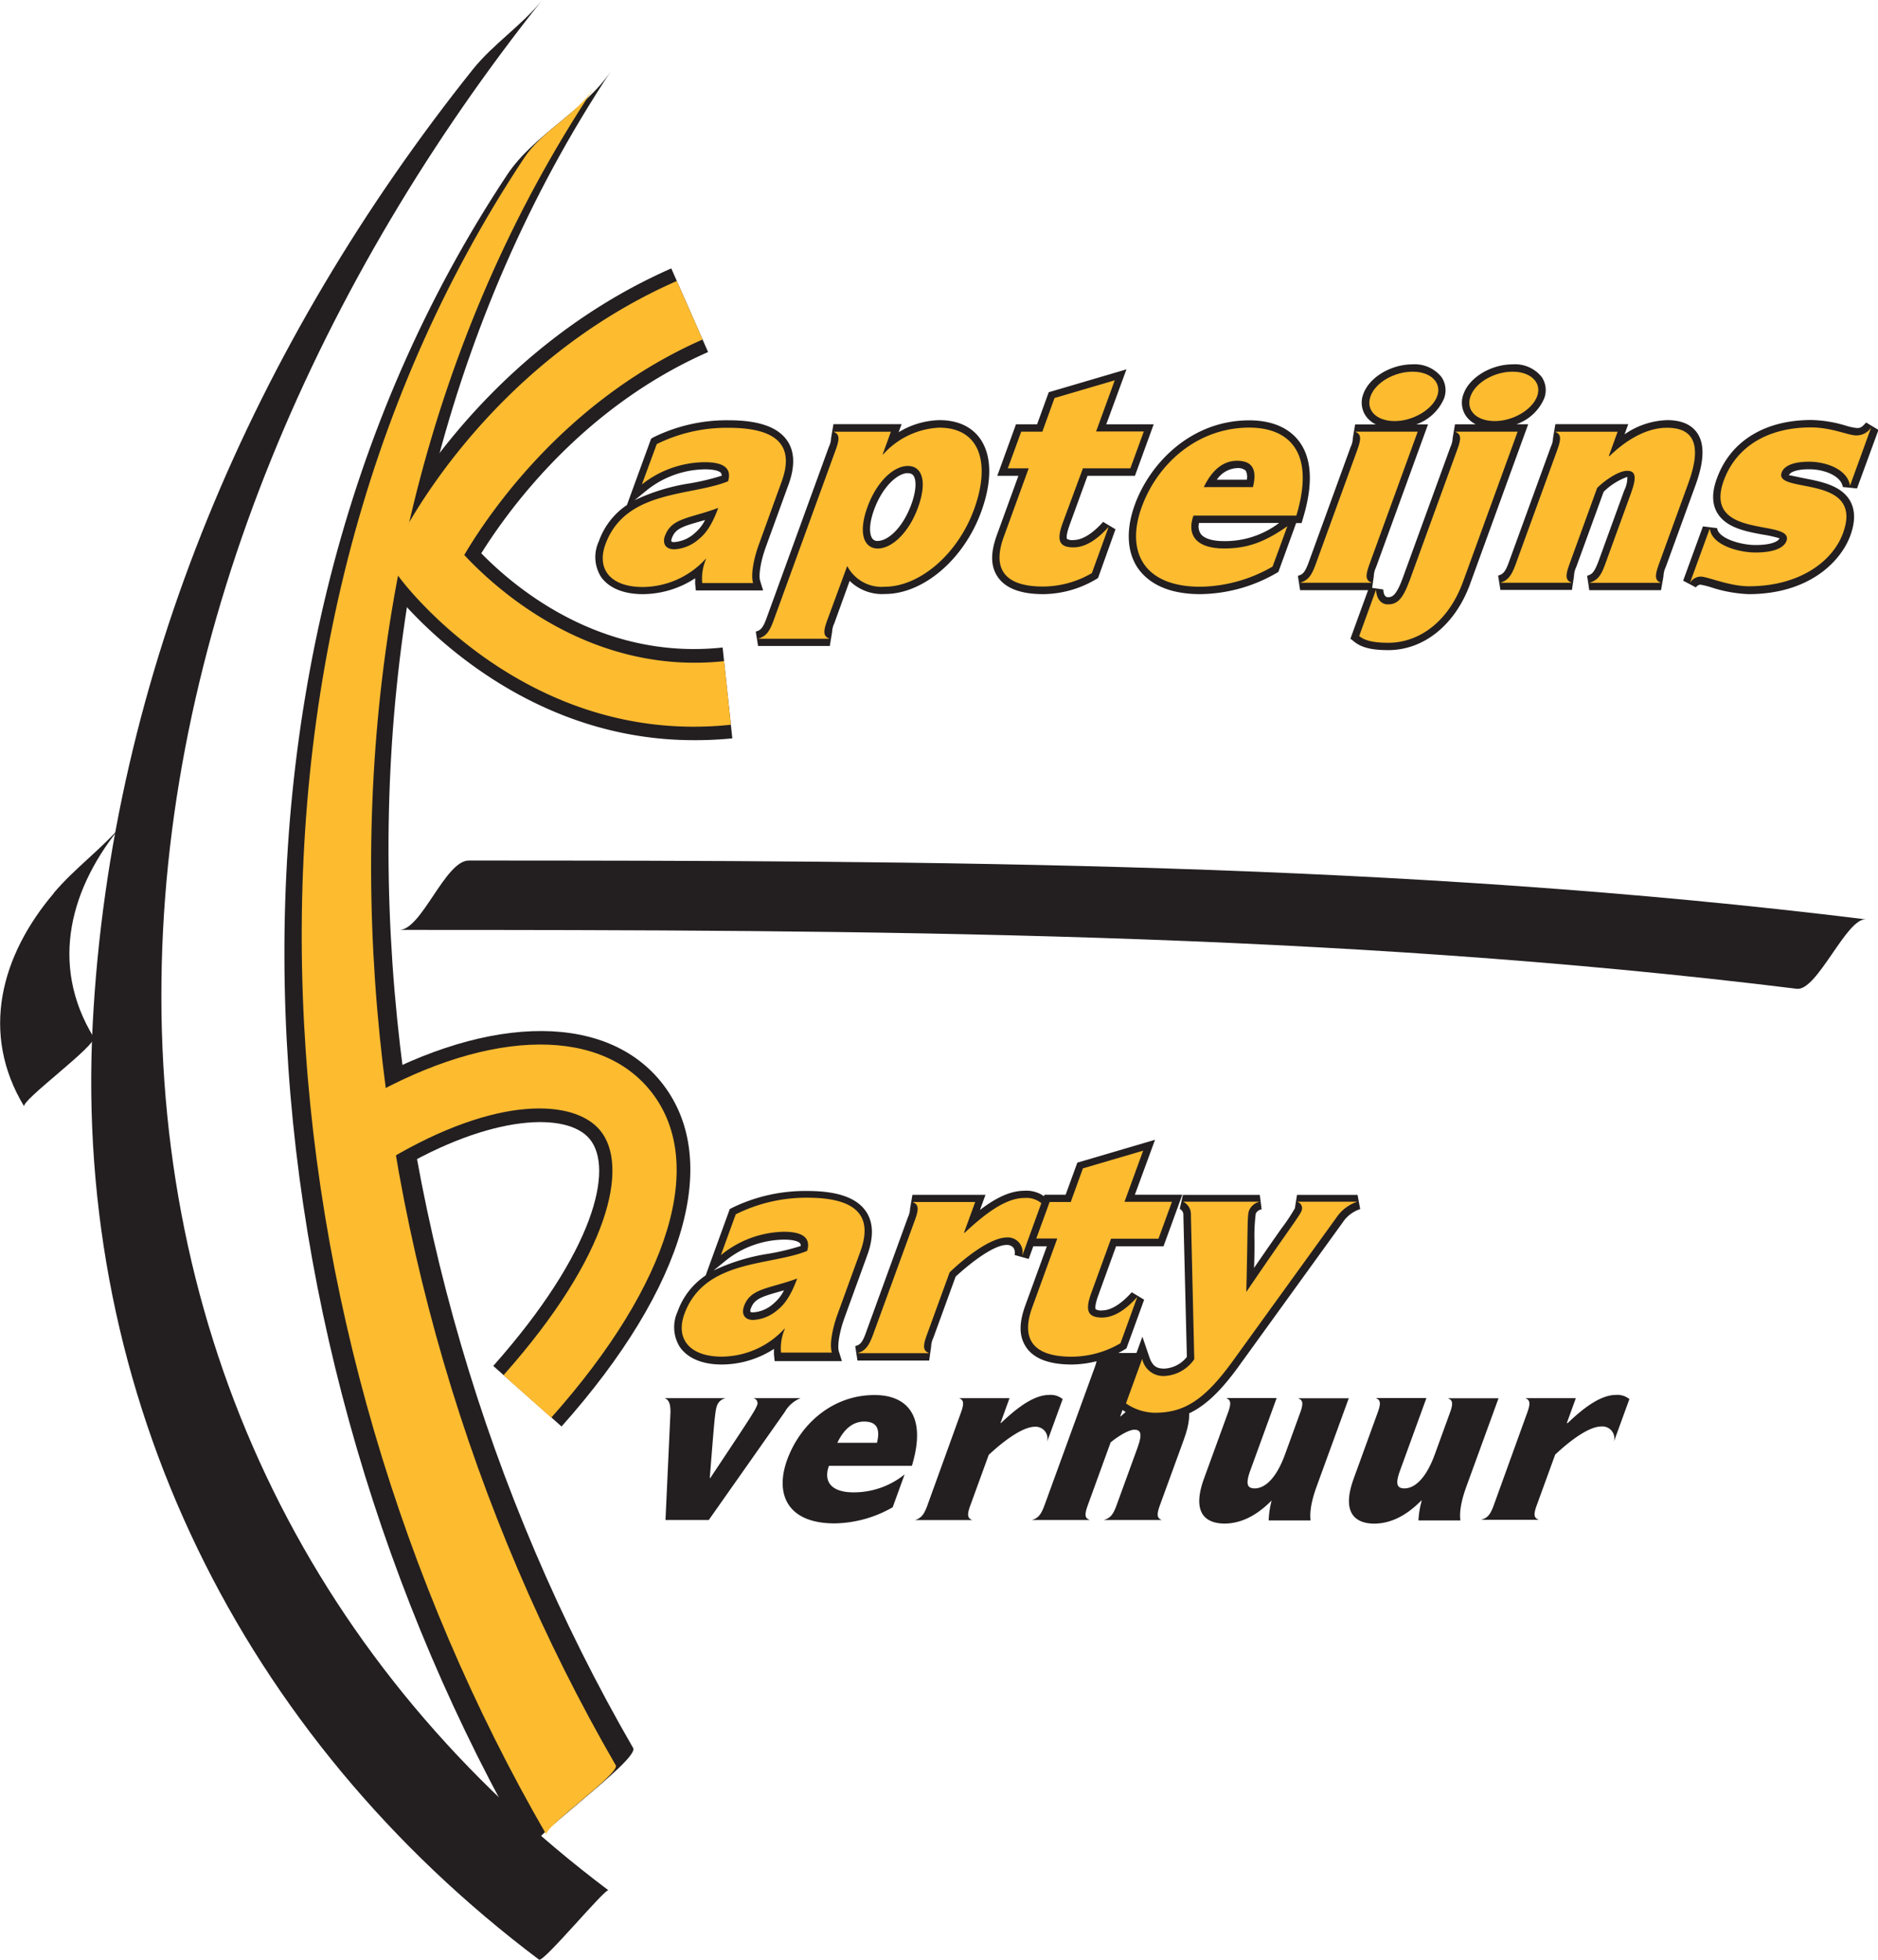 <svg id="Layer_1" data-name="Layer 1" xmlns="http://www.w3.org/2000/svg" viewBox="0 0 279.12 291.26"><defs><style>.cls-1{fill:#231f20;}.cls-2{fill:#fdbb30;}</style></defs><title>logo-kapteijns</title><path class="cls-1" d="M105.34,225.9H98.91l0.74-16.06c0-1.2-.23-1.81-0.87-2.05h9.11a1.71,1.71,0,0,0-1.34,1.16c-0.27.72-.39,2.3-1.06,10.72h0.07c5.6-8.42,6.65-10,6.91-10.72a0.76,0.76,0,0,0-.54-1.16H119a4.68,4.68,0,0,0-2.36,2.05Z"/><path class="cls-1" d="M135.53,217.85H123.2c-0.82,2.26.25,3.94,3.67,3.94a12,12,0,0,0,7.58-2.67L132.68,224a17.74,17.74,0,0,1-8.65,2.4c-7,0-8.93-4.35-7-9.55s6.69-9.52,12.92-9.52C134.5,207.3,137.88,210.08,135.53,217.85Zm-11.08-3.43h5.89c0.59-2.36-.29-3.15-1.9-3.15S125.46,212.3,124.45,214.43Z"/><path class="cls-1" d="M137.83,223.74l5-13.83c0.52-1.44.36-1.85-.29-2.12h7.5l-1.34,3.7h0.07c2.11-2,4.74-4.18,7.17-4.18a2.82,2.82,0,0,1,2,.62l-2.32,6.37a1.77,1.77,0,0,0-1.81-2.26c-1.95,0-5,2.43-6.86,4.18l-2.74,7.53c-0.54,1.47-.38,1.89.31,2.16H136C136.84,225.63,137.3,225.21,137.83,223.74Z"/><path class="cls-1" d="M155.23,223.74l7.48-20.54c0.53-1.43.37-1.85-.29-2.12h7.5l-3.43,9.42h0.07c1.77-1.68,4.34-3.19,6.84-3.19,2.94,0,4.33,1.75,2.56,6.61l-3.58,9.82c-0.54,1.47-.37,1.89.28,2.16h-8.6c0.89-.27,1.35-0.69,1.88-2.16l3.14-8.63c0.75-2.05.45-2.63-.48-2.63s-2.59,1.1-3.53,1.88l-3.41,9.38c-0.54,1.47-.38,1.89.31,2.16h-8.59C154.24,225.63,154.69,225.21,155.23,223.74Z"/><path class="cls-1" d="M178.95,219.73l3.58-9.83c0.52-1.44.36-1.85-.29-2.12h7.5l-3.91,10.75c-0.74,2.05-.46,2.67.67,2.67,1.3,0,3.06-1.16,4.47-5l2.28-6.27c0.52-1.44.36-1.85-.32-2.12h7.53l-4.79,13.15c-0.93,2.57-1,4.08-.88,5h-6.23A13.32,13.32,0,0,1,189,223H189c-2.49,2.5-4.81,3.43-7.07,3.43C178.93,226.38,177.18,224.6,178.95,219.73Z"/><path class="cls-1" d="M201.2,219.73l3.57-9.83c0.53-1.44.37-1.85-.29-2.12H212l-3.91,10.75c-0.75,2.05-.46,2.67.67,2.67,1.3,0,3.06-1.16,4.47-5l2.28-6.27c0.52-1.44.37-1.85-.32-2.12h7.53l-4.79,13.15c-0.93,2.57-1,4.08-.88,5h-6.23a13.3,13.3,0,0,1,.49-2.95h-0.07c-2.48,2.5-4.81,3.43-7.07,3.43C201.18,226.38,199.43,224.6,201.2,219.73Z"/><path class="cls-1" d="M222,223.74l5-13.83c0.52-1.44.36-1.85-.29-2.12h7.5l-1.34,3.7H233c2.11-2,4.74-4.18,7.17-4.18a2.81,2.81,0,0,1,2,.62l-2.32,6.37A1.77,1.77,0,0,0,238,212c-2,0-5,2.43-6.86,4.18l-2.74,7.53c-0.54,1.47-.38,1.89.31,2.16h-8.59C221,225.63,221.47,225.21,222,223.74Z"/><path class="cls-1" d="M70.28,10.31C37.95,50.8,16.47,100.09,13.78,152.16,10.91,207.72,36,258.06,80.12,291.24c0.63,0.48,9.85-10.65,10.31-10.31C46.75,248.1,23.3,200.23,24,145.64,24.61,92.66,48,40.86,80.59,0c-3,3.76-7.29,6.53-10.31,10.31h0Z"/><path class="cls-1" d="M75.36,26C26.3,100,35.51,200.71,78.64,275.24c-0.86-1.49,16.48-13.7,15.46-15.46C51,185.25,41.76,84.58,90.82,10.54,86.89,16.46,79.32,20,75.36,26h0Z"/><path class="cls-1" d="M8,132.74C0.14,142-3,153.56,3.6,164.45c-0.54-.88,11-9.24,10.31-10.31-6.64-10.88-3.45-22.4,4.37-31.71-3.11,3.7-7.19,6.6-10.31,10.31H8Z"/><path class="cls-1" d="M59.35,138.2c69.34,0,138.77.24,207.7,8.75,3.05,0.38,7.43-10.67,10.31-10.31-68.92-8.51-138.35-8.74-207.69-8.75-3.51,0-7,10.31-10.31,10.31h0Z"/><path class="cls-1" d="M83.46,212l-10.15-9c15-16.9,18-29.34,14.32-33.74-3.31-4-14.51-3.72-28.74,4.73L52,162.35c19.38-11.51,37.49-12.18,46.14-1.7C107.46,172,102,191.2,83.46,212Z"/><path class="cls-2" d="M81.93,210.69l-7.1-6.31C90.74,186.49,93.51,173.21,89.2,168c-3.82-4.63-15.27-5.27-31.35,4.28L53,164.1c18.47-11,35.56-11.81,43.53-2.16C105.19,172.44,99.74,190.66,81.93,210.69Z"/><path class="cls-1" d="M103.09,110c-27.87,0-44.54-21.92-45.28-22.91l-2.45-3.29,1.77-3.7C57.66,79,70.51,52.77,99.77,39.89l5.47,12.43c-18.45,8.12-29.38,23-33.71,29.91,5.38,5.5,18.09,15.9,35.87,14l1.44,13.5A54.42,54.42,0,0,1,103.09,110Z"/><path class="cls-2" d="M103.08,108c-26.86,0-42.93-21.13-43.65-22.09l-1.72-2.3L59,81C59.48,79.94,72,54.33,100.59,41.76l3.83,8.7C84.24,59.34,72.83,76,69,82.48c4.92,5.28,18.89,17.88,38.62,15.78l1,9.45A52.43,52.43,0,0,1,103.08,108Z"/><path class="cls-1" d="M95.53,88.3c-2.84,0-5-.9-6.18-2.53A5.52,5.52,0,0,1,89,80.46a10.85,10.85,0,0,1,4.18-5.41l3.59-9.85L97.1,65a24.69,24.69,0,0,1,11.2-2.54c4.45,0,7.29,1,8.68,3,1.13,1.62,1.21,3.82.22,6.54l-3.41,9.38c-0.72,2-1.07,4.11-.81,4.95l0.44,1.42h-10l-0.1-1c0-.29,0-0.55,0-0.81A14.33,14.33,0,0,1,95.53,88.3Zm9.21-20.74c2.1,0,3.47.47,4.19,1.44a3,3,0,0,1,.33,2.81l-0.15.5-0.48.2A31.41,31.41,0,0,1,103,74c-5,1-10.07,2-12,7.24a3.64,3.64,0,0,0,.13,3.31c0.72,1,2.28,1.59,4.39,1.59A11.62,11.62,0,0,0,104,82.34l0.33-.39h2L106,83.39a9.3,9.3,0,0,0-.54,2.13h5.26a16.7,16.7,0,0,1,1-4.93l3.41-9.38c0.73-2,.75-3.54,0-4.54-0.93-1.32-3.31-2-6.89-2a22.52,22.52,0,0,0-9.81,2.11l-0.95,2.6A16.11,16.11,0,0,1,104.75,67.56Zm0,2.19a14.14,14.14,0,0,0-8.66,3.15l-1.77,1.45a29.29,29.29,0,0,1,8.26-2.52,35.8,35.8,0,0,0,4.69-1.13,0.6,0.6,0,0,0-.09-0.38C107.08,70.17,106.62,69.75,104.75,69.75Zm-4.53,13a2.59,2.59,0,0,1-2.21-1,2.71,2.71,0,0,1-.18-2.53c0.9-2.46,2.93-3,5.52-3.77,0.9-.26,1.91-0.54,3-1l2.21-.81-0.81,2.21A11,11,0,0,1,104.56,81,7,7,0,0,1,100.22,82.78Zm4.55-5.46-0.83.24c-2.46.7-3.57,1.06-4.06,2.42a0.85,0.85,0,0,0-.08.53,0.73,0.73,0,0,0,.42.08,5,5,0,0,0,3-1.29A6.15,6.15,0,0,0,104.77,77.32Z"/><path class="cls-1" d="M123.33,96H112.67l-0.34-2.13c0.59-.19,1-0.32,1.6-2l9.27-25.48a3.09,3.09,0,0,0,.32-1.29l0.35-2.06H134l-0.44,1.2a12.12,12.12,0,0,1,6.06-1.8c3.41,0,5.18,1.51,6.07,2.78,1.73,2.48,1.79,6.33.14,10.84-2.58,7.08-8.59,12.22-14.31,12.22a6.92,6.92,0,0,1-5.24-1.95L124,92.63a3.32,3.32,0,0,0-.33,1.32Zm-7.86-2.19h6a6.22,6.22,0,0,1,.47-2l3.76-10.32,1.18,2a4.66,4.66,0,0,0,4.64,2.56c4.82,0,10-4.54,12.25-10.79,1.37-3.77,1.42-7,.12-8.83a4.87,4.87,0,0,0-4.28-1.84,10.84,10.84,0,0,0-7.48,3.56l-0.33.38h-2.07l1.13-3.35h-5.13a6.14,6.14,0,0,1-.46,1.91L116,92.63A10.23,10.23,0,0,1,115.48,93.84Zm15-11.23a3.07,3.07,0,0,1-2.6-1.3c-1-1.38-1-3.62,0-6.32,1.49-4.09,4.31-6.83,7-6.83a3.1,3.1,0,0,1,2.63,1.31c1,1.38.95,3.54,0,6.27C136,79.85,133.18,82.61,130.47,82.61Zm4.46-12.27c-1.46,0-3.7,1.89-5,5.39-0.84,2.3-.7,3.73-0.29,4.32a0.88,0.88,0,0,0,.81.37c1.5,0,3.69-1.87,5-5.44,0.83-2.29.71-3.71,0.31-4.27A0.92,0.92,0,0,0,134.93,70.34Z"/><path class="cls-1" d="M155.06,88.3c-3.3,0-5.56-.84-6.72-2.49s-1.13-3.67-.17-6.32l3.19-8.77h-3.14L151,63.06h3.14l1.73-4.77,11.55-3.4-3,8.17h7.05l-2.79,7.66h-7.05L159,77.94c-0.65,1.78-.43,2.13-0.41,2.15a1.48,1.48,0,0,0,.94.17c1.32,0,2.81-.91,4.42-2.7l1.84,1.1L163.2,85.9l-0.32.2A15.65,15.65,0,0,1,155.06,88.3Zm-3.72-19.77h3.14l-4.26,11.7c-0.71,1.94-.74,3.39-0.09,4.32s2.42,1.56,4.93,1.56a13.43,13.43,0,0,0,6.35-1.68l1-2.75a6,6,0,0,1-2.84.76,3.26,3.26,0,0,1-2.73-1.1c-0.79-1.13-.37-2.73.15-4.15l3.15-8.66h7.05l1.2-3.29h-7.05l2.56-7-6.34,1.87-1.88,5.17h-3.14Z"/><path class="cls-1" d="M178.42,88.3c-5.45,0-8-2.06-9.25-3.79-1.69-2.41-1.86-5.79-.5-9.52,2.27-6.23,8.42-12.52,17-12.52,3.33,0,5.9,1.09,7.43,3.15,1.89,2.54,2.08,6.36.58,11.34l-0.23.78h-0.81L190,85l-0.34.2A23.12,23.12,0,0,1,178.42,88.3Zm7.29-23.65c-8.09,0-13.13,6-15,11.08-1.11,3-1,5.72.24,7.52s3.89,2.86,7.46,2.86a20.83,20.83,0,0,0,9.83-2.63l1-2.67a14.69,14.69,0,0,1-7.29,1.8c-2.56,0-4.34-.69-5.29-2a4.48,4.48,0,0,1-.29-4.3l0.27-.72h15.23c1-3.84.87-6.81-.47-8.62S187.53,64.65,185.71,64.65Zm-7.5,13.08a2,2,0,0,0,.23,1.58c0.5,0.72,1.74,1.11,3.5,1.11a13.31,13.31,0,0,0,8.17-2.7H178.21Zm8-4.25h-9l0.74-1.56c1.79-3.74,4.21-4.53,5.93-4.53a3.61,3.61,0,0,1,3,1.21c0.72,0.92.86,2.25,0.41,4.05l-0.21.83h-0.86Zm-5.38-2.19h4.48a2,2,0,0,0-.17-1.35,1.76,1.76,0,0,0-1.29-.37A3.84,3.84,0,0,0,180.85,71.3Z"/><path class="cls-1" d="M203.89,87.71H193.23l-0.33-2.13c0.59-.19,1-0.31,1.6-2l6.24-17.15a3.08,3.08,0,0,0,.32-1.29l0.35-2.06h3.08A3.94,3.94,0,0,1,203,61.83a3.52,3.52,0,0,1-.36-3.31c0.89-2.45,4.09-4.37,7.29-4.37a5.08,5.08,0,0,1,4.3,1.87,3.46,3.46,0,0,1,.37,3.25,7,7,0,0,1-4.11,3.8h1.75l-7.73,21.25a3.32,3.32,0,0,0-.33,1.33ZM196,85.52h6a6.37,6.37,0,0,1,.47-2l6.67-18.32h-5.9a6.31,6.31,0,0,1-.46,1.91l-6.24,17.15A11,11,0,0,1,196,85.52ZM210,56.33c-2.22,0-4.66,1.37-5.23,2.93a1.36,1.36,0,0,0,.09,1.31,3,3,0,0,0,2.46.92c2.32,0,4.69-1.33,5.29-3a1.29,1.29,0,0,0-.11-1.25A3,3,0,0,0,210,56.33Z"/><path class="cls-1" d="M206.33,96.62c-2.4,0-3.94-.37-5-1.21l-0.62-.49,2.77-7.62,2.12,0.31c0,0.43.14,1.14,0.67,1.14s1.18,0,2.23-2.89l7.08-19.45a3.25,3.25,0,0,0,.32-1.29l0.35-2.06h3.09a3.93,3.93,0,0,1-1.45-1.23,3.52,3.52,0,0,1-.36-3.31c0.89-2.45,4.09-4.37,7.29-4.37A5.08,5.08,0,0,1,229.12,56a3.46,3.46,0,0,1,.37,3.25,7,7,0,0,1-4.11,3.8h1.75l-8.64,23.75C216.28,92.86,211.62,96.62,206.33,96.62Zm-3-2.56a8.65,8.65,0,0,0,3,.38c4.42,0,8.19-3.13,10.1-8.37L224,65.25h-5.9a6.31,6.31,0,0,1-.46,1.91L210.58,86.6c-1,2.74-2,4.33-4.29,4.33a2.63,2.63,0,0,1-1.6-.51Zm21.46-37.73c-2.22,0-4.66,1.37-5.23,2.93a1.37,1.37,0,0,0,.09,1.31,3,3,0,0,0,2.46.92c2.32,0,4.69-1.33,5.28-3a1.29,1.29,0,0,0-.11-1.25A3,3,0,0,0,224.82,56.33Z"/><path class="cls-1" d="M246.87,87.71H236.21l-0.32-2.14c0.67-.21,1-0.39,1.63-2l3.89-10.7a4.09,4.09,0,0,0,.45-2,9.75,9.75,0,0,0-3.52,2.22l-4.07,11.18a3.31,3.31,0,0,0-.33,1.33l-0.31,2.07H223l-0.34-2.13c0.59-.19,1-0.31,1.6-2l6.24-17.15a3.26,3.26,0,0,0,.32-1.29l0.35-2.06H242l-0.55,1.51a11.7,11.7,0,0,1,6.34-2.11c2.07,0,3.56.63,4.43,1.87,1.16,1.65,1.08,4.2-.22,7.79l-4.43,12.18a3.33,3.33,0,0,0-.33,1.34ZM239,85.52h6a6.3,6.3,0,0,1,.47-2l4.43-12.18c1.28-3.53,1-5.09.49-5.79a3.07,3.07,0,0,0-2.64-.94c-3.31,0-6.32,2.46-7.83,3.93l-1,.93-1-1.57,0.13-.6,0.76-2.1H233a6.32,6.32,0,0,1-.46,1.91l-6.24,17.15a11,11,0,0,1-.52,1.21h6a6.36,6.36,0,0,1,.47-2l4.41-11.82c1-1,3.35-2.87,5.23-2.87a2.09,2.09,0,0,1,1.83.83c0.56,0.81.5,1.94-.21,3.9l-3.89,10.7A11,11,0,0,1,239,85.52Z"/><path class="cls-1" d="M259.89,88.3a20.53,20.53,0,0,1-5.53-1,11.85,11.85,0,0,0-1.63-.41,0.86,0.86,0,0,0-.67.41l-1.9-1,2.94-8.07,2.11,0.26C255.37,80,258.69,81,260.9,81c2.54,0,3.45-.61,3.58-1a18.43,18.43,0,0,0-2.54-.56c-2.43-.45-5.44-1-6.74-3.27-0.77-1.34-.78-3.07,0-5.13,2-5.47,7.08-8.62,14-8.62a18.9,18.9,0,0,1,5.11.83,8.69,8.69,0,0,0,1.64.36c0.47,0,.7,0,1.4-0.82l1.84,1.1L276,72.59l-2.11-.21c-0.25-1.65-2.74-2.64-5-2.64-2,0-2.89.48-3,.89,0.18,0,1.52.31,2.41,0.48,2.4,0.47,5.39,1.05,6.68,3.34,0.77,1.37.78,3.13,0,5.22C273.47,83.66,268.67,88.3,259.89,88.3ZM253,84.69a13.68,13.68,0,0,1,1.92.47,18.86,18.86,0,0,0,4.92.95c7.65,0,11.77-3.87,13-7.18a4.12,4.12,0,0,0,.13-3.39c-0.8-1.41-3.23-1.89-5.2-2.27s-3.35-.65-4-1.72a1.92,1.92,0,0,1-.1-1.65c0.38-1.06,1.58-2.33,5.1-2.33a8.69,8.69,0,0,1,5.87,2.06l1.38-3.79a8.54,8.54,0,0,1-2.44-.43,16.85,16.85,0,0,0-4.53-.75c-5.92,0-10.26,2.62-11.92,7.18a4,4,0,0,0-.13,3.29c0.79,1.39,3.26,1.84,5.24,2.21s3.47,0.64,4.1,1.74a2,2,0,0,1,.1,1.71c-0.4,1.1-1.7,2.42-5.63,2.42-2,0-4.88-.6-6.55-2.09Z"/><path class="cls-2" d="M95.4,72L97.61,66a23.46,23.46,0,0,1,10.69-2.42c7.14,0,9.85,2.59,7.87,8L112.76,81c-0.63,1.74-1.24,4.33-.83,5.65h-7.56a7.32,7.32,0,0,1,.57-3.57h-0.08a12.77,12.77,0,0,1-9.33,4.16c-4.72,0-6.92-2.59-5.54-6.37,3-8.11,12.69-7.09,18.22-9.34,0.63-2.08-.88-2.84-3.47-2.84A15.23,15.23,0,0,0,95.4,72Zm3.45,7.56c-0.47,1.28.13,2.08,1.37,2.08a6,6,0,0,0,3.66-1.53c0.9-.72,1.88-1.91,2.87-4.63C102.58,77.06,99.82,76.93,98.85,79.61Z"/><path class="cls-2" d="M125.92,84.11l-3,8.15c-0.66,1.82-.47,2.33.39,2.67H112.67c1.06-.34,1.63-0.85,2.29-2.67l9.27-25.47c0.65-1.78.45-2.29-.36-2.63h8.54l-1.22,3.35h0.09a11.91,11.91,0,0,1,8.31-3.95c6.12,0,7.66,5.35,5.18,12.14s-8.18,11.5-13.28,11.5A5.75,5.75,0,0,1,125.92,84.11Zm9-14.86c-2.08,0-4.61,2.29-6,6.12s-0.54,6.15,1.54,6.15,4.63-2.33,6-6.15S137.06,69.25,134.93,69.25Z"/><path class="cls-2" d="M149.78,69.63l2-5.48h3.14l1.81-5,8.95-2.63-2.77,7.6H170l-2,5.48h-7.05L158,77.57c-1,2.68-.65,3.78,1.55,3.78,1.82,0,3.59-1.23,5.23-3.06l-2.5,6.88a14.46,14.46,0,0,1-7.24,2c-5.9,0-7.53-2.76-5.87-7.34l3.72-10.23h-3.14Z"/><path class="cls-2" d="M192.67,76.63H177.38c-1,2.8.3,4.88,4.55,4.88,3.19,0,5.8-.76,9.41-3.31l-2.2,6a22,22,0,0,1-10.72,3c-8.62,0-11.08-5.39-8.73-11.85s8.29-11.8,16-11.8C191.4,63.56,195.58,67,192.67,76.63Zm-13.75-4.24h7.3c0.73-2.93-.37-3.91-2.36-3.91S180.18,69.76,178.92,72.39Z"/><path class="cls-2" d="M210.71,64.15l-7.2,19.78c-0.67,1.83-.47,2.34.38,2.68H193.23c1.06-.34,1.63-0.85,2.29-2.68l6.24-17.15c0.65-1.78.45-2.29-.36-2.63h9.3Zm-3.42-1.57c-2.72,0-4.34-1.62-3.59-3.69s3.54-3.65,6.26-3.65,4.37,1.66,3.64,3.65S210,62.58,207.29,62.58Z"/><path class="cls-2" d="M216.26,64.15h9.3l-8.11,22.29c-2.24,6.16-6.71,9.09-11.13,9.09-2.5,0-3.62-.43-4.31-1l2.5-6.88c0.08,1.4.79,2.17,1.76,2.17,1.31,0,2.16-.6,3.26-3.61l7.08-19.45C217.27,65,217.08,64.49,216.26,64.15Zm5.89-1.57c-2.72,0-4.34-1.62-3.59-3.69s3.54-3.65,6.26-3.65,4.37,1.66,3.64,3.65S224.91,62.58,222.15,62.58Z"/><path class="cls-2" d="M225.24,83.94l6.24-17.15c0.65-1.78.45-2.29-.36-2.63h9.3l-1.29,3.57,0.05,0.09c2.3-2.25,5.37-4.25,8.59-4.25,3.66,0,5.37,2.16,3.18,8.19l-4.43,12.18c-0.67,1.83-.47,2.34.34,2.68H236.21c1.1-.34,1.67-0.85,2.33-2.68l3.89-10.7c0.93-2.55.55-3.27-.59-3.27-1.36,0-3.45,1.53-4.46,2.54l-4.15,11.42c-0.67,1.83-.47,2.34.38,2.68H223C224,86.27,224.58,85.76,225.24,83.94Z"/><path class="cls-2" d="M251.18,86.61l2.94-8.07c0.25,2.46,4.27,3.57,6.78,3.57,3,0,4.28-.81,4.61-1.7,1.24-3.4-12.54-.08-9.31-9,1.76-4.84,6.32-7.89,12.95-7.89,3.1,0,5.52,1.19,6.75,1.19a2.61,2.61,0,0,0,2.21-1.19l-3.15,8.66c-0.36-2.38-3.46-3.56-6.09-3.56s-3.77.76-4.07,1.61c-1.17,3.23,12.36.13,9.12,9-1.53,4.2-6.45,7.9-14,7.9-2.89,0-6.15-1.44-7.17-1.44A1.92,1.92,0,0,0,251.18,86.61Z"/><path class="cls-1" d="M107.27,202.79c-2.84,0-5-.9-6.18-2.53a5.52,5.52,0,0,1-.39-5.31,10.83,10.83,0,0,1,4.18-5.4l3.58-9.86,0.38-.2A24.75,24.75,0,0,1,120,177c4.45,0,7.29,1,8.68,3,1.13,1.62,1.21,3.82.22,6.54l-3.41,9.38c-0.72,2-1.07,4.11-.81,4.94l0.45,1.42h-10l-0.1-1c0-.29,0-0.55,0-0.81A14.32,14.32,0,0,1,107.27,202.79Zm9.21-20.74c2.1,0,3.47.47,4.19,1.44a3,3,0,0,1,.33,2.81l-0.15.5-0.48.2a31.69,31.69,0,0,1-5.62,1.46c-5,1-10.08,2-12,7.24a3.63,3.63,0,0,0,.13,3.3c0.72,1,2.28,1.6,4.39,1.6a11.63,11.63,0,0,0,8.49-3.77l0.33-.39h2l-0.41,1.45a9.11,9.11,0,0,0-.54,2.12h5.27a16.65,16.65,0,0,1,1-4.93l3.42-9.38c0.73-2,.75-3.53,0-4.53-0.93-1.32-3.31-2-6.89-2a22.78,22.78,0,0,0-9.82,2.11l-0.95,2.6A16.1,16.1,0,0,1,116.48,182.05Zm0,2.18a14.13,14.13,0,0,0-8.66,3.15l-1.76,1.44a29.44,29.44,0,0,1,8.26-2.51,36.13,36.13,0,0,0,4.68-1.13,0.61,0.61,0,0,0-.08-0.39C118.82,184.66,118.35,184.23,116.48,184.23Zm-4.53,13a2.58,2.58,0,0,1-2.2-1,2.71,2.71,0,0,1-.19-2.53c0.89-2.46,2.93-3,5.51-3.77,0.9-.26,1.92-0.54,3-1l2.21-.81-0.8,2.21a11,11,0,0,1-3.22,5.11A7,7,0,0,1,112,197.27Zm4.55-5.46-0.84.24c-2.45.7-3.56,1.06-4.05,2.42a0.85,0.85,0,0,0-.08.53,0.74,0.74,0,0,0,.41.08,5,5,0,0,0,3-1.28A6.13,6.13,0,0,0,116.5,191.81Z"/><path class="cls-1" d="M138.1,202.2H127.44l-0.33-2.14c0.59-.19,1-0.31,1.59-2l6.24-17.15a3.27,3.27,0,0,0,.32-1.29l0.35-2.05h10.86l-0.82,2.25c2.15-1.65,4.37-2.85,6.57-2.85a4.48,4.48,0,0,1,3.29,1.08l0.5,0.49-3.12,8.56-2.1-.59a1.32,1.32,0,0,0-.19-1.1,1.24,1.24,0,0,0-1-.39c-1.78,0-5,2.34-7.57,4.71l-3.31,9.09a3.27,3.27,0,0,0-.33,1.32ZM130.24,200h6a6.26,6.26,0,0,1,.46-2l3.67-9.75c1.35-1.29,6-5.48,9.27-5.48a3.49,3.49,0,0,1,2.23.74l1.56-4.27a4,4,0,0,0-1.19-.14c-2.51,0-5.4,2.35-8.15,4.89l-0.31.29h-2l0.45-1.47,1.13-3.12h-5.9a6.27,6.27,0,0,1-.46,1.91l-6.24,17.15A10.74,10.74,0,0,1,130.24,200Z"/><path class="cls-1" d="M159.29,202.79c-3.3,0-5.56-.84-6.72-2.49s-1.14-3.67-.17-6.32l3.19-8.76h-3.14l2.79-7.66h3.14l1.74-4.77,11.55-3.4-3,8.17h7.05l-2.79,7.66h-7.05l-2.62,7.22c-0.65,1.78-.42,2.13-0.41,2.14a1.51,1.51,0,0,0,.94.17c1.32,0,2.8-.91,4.42-2.7l1.84,1.11-2.63,7.23-0.32.2A15.65,15.65,0,0,1,159.29,202.79ZM155.56,183h3.14l-4.26,11.7c-0.71,1.94-.74,3.39-0.09,4.32s2.42,1.56,4.93,1.56a13.42,13.42,0,0,0,6.35-1.68l1-2.75a6,6,0,0,1-2.83.76,3.25,3.25,0,0,1-2.73-1.1c-0.79-1.13-.37-2.73.14-4.15l3.15-8.66h7.05l1.2-3.29h-7.05l2.56-7-6.34,1.87-1.88,5.17h-3.14Z"/><path class="cls-1" d="M171.67,211.11a8.83,8.83,0,0,1-5-1.68l-0.62-.49,3.74-10.29,1,2.94c0.45,1.33,1,1.81,2.25,1.81a4.56,4.56,0,0,0,3.36-1.74l-0.52-21a1,1,0,0,0-.54-1l0.47-2.08h11.43l0.27,2.15a1.17,1.17,0,0,0-.87.63,25.6,25.6,0,0,0-.19,4.08c0,1.06,0,2.39-.07,4,1.84-2.68,3.14-4.54,4.07-5.86a28.74,28.74,0,0,0,2-3l0.32-2h9l0.39,2.11a5,5,0,0,0-2.61,2l-15.49,21.43C179.85,208.93,176.48,211.11,171.67,211.11Zm-3-3a6.87,6.87,0,0,0,3,.79c3.56,0,6.31-1.14,10.67-7.15l15.5-21.44c0.16-.22.32-0.42,0.47-0.6h-3.67a2.27,2.27,0,0,1-.13.6,20.4,20.4,0,0,1-2.27,3.51c-1.23,1.76-3.13,4.48-6.09,8.83l-0.33.48h-1.7V192c0.09-3.48.13-5.92,0.16-7.66,0.05-3.08.07-4,.27-4.64H178a4.91,4.91,0,0,1,.12.79l0.54,21.86-0.23.3a6.85,6.85,0,0,1-5.34,2.9,4.21,4.21,0,0,1-3-1.12Z"/><path class="cls-2" d="M107.14,186.54l2.21-6.07A23.51,23.51,0,0,1,120,178c7.14,0,9.85,2.59,7.87,8l-3.41,9.38c-0.63,1.74-1.24,4.33-.82,5.64h-7.56a7.29,7.29,0,0,1,.58-3.56H116.6a12.77,12.77,0,0,1-9.33,4.16c-4.71,0-6.92-2.59-5.54-6.37,3-8.11,12.7-7.09,18.23-9.34,0.63-2.08-.88-2.85-3.47-2.85A15.21,15.21,0,0,0,107.14,186.54Zm3.45,7.55c-0.46,1.28.13,2.08,1.36,2.08a6,6,0,0,0,3.66-1.53c0.9-.72,1.88-1.91,2.87-4.63C114.32,191.55,111.56,191.42,110.59,194.09Z"/><path class="cls-2" d="M129.73,198.43L136,181.27c0.65-1.78.45-2.29-.36-2.63h9.3l-1.67,4.58h0.09c2.62-2.42,5.87-5.18,8.89-5.18a3.49,3.49,0,0,1,2.52.77l-2.87,7.9a2.19,2.19,0,0,0-2.25-2.8c-2.42,0-6.24,3-8.51,5.18l-3.4,9.34c-0.67,1.83-.47,2.34.38,2.68H127.44C128.49,200.77,129.06,200.25,129.73,198.43Z"/><path class="cls-2" d="M154,184.12l2-5.48h3.14l1.81-5,8.95-2.63-2.77,7.6h7.05l-2,5.48h-7.05l-2.89,7.94c-1,2.67-.65,3.78,1.56,3.78,1.82,0,3.59-1.24,5.23-3.06l-2.5,6.88a14.45,14.45,0,0,1-7.24,2c-5.91,0-7.54-2.76-5.87-7.34l3.72-10.23H154Z"/><path class="cls-2" d="M167.35,208.57l2.41-6.62A3.2,3.2,0,0,0,173,204.5,5.71,5.71,0,0,0,177.5,202L177,180.59a2.09,2.09,0,0,0-1.16-2h11.43a2.23,2.23,0,0,0-1.63,1.32c-0.29.8-.16,2.54-0.41,12.1h0c6.49-9.56,7.94-11.3,8.23-12.1a1,1,0,0,0-.71-1.32h9a6,6,0,0,0-3.1,2.33l-15.49,21.44c-4.35,6-7.4,7.6-11.56,7.6A7.75,7.75,0,0,1,167.35,208.57Z"/><path class="cls-2" d="M77.93,23.43c-49.06,74-39.84,174.71,3.28,249.24-0.57-1,11-9.13,10.31-10.31C48.4,187.82,39.18,87.15,88.24,13.12c-2.62,3.95-7.67,6.32-10.31,10.31h0Z"/></svg>